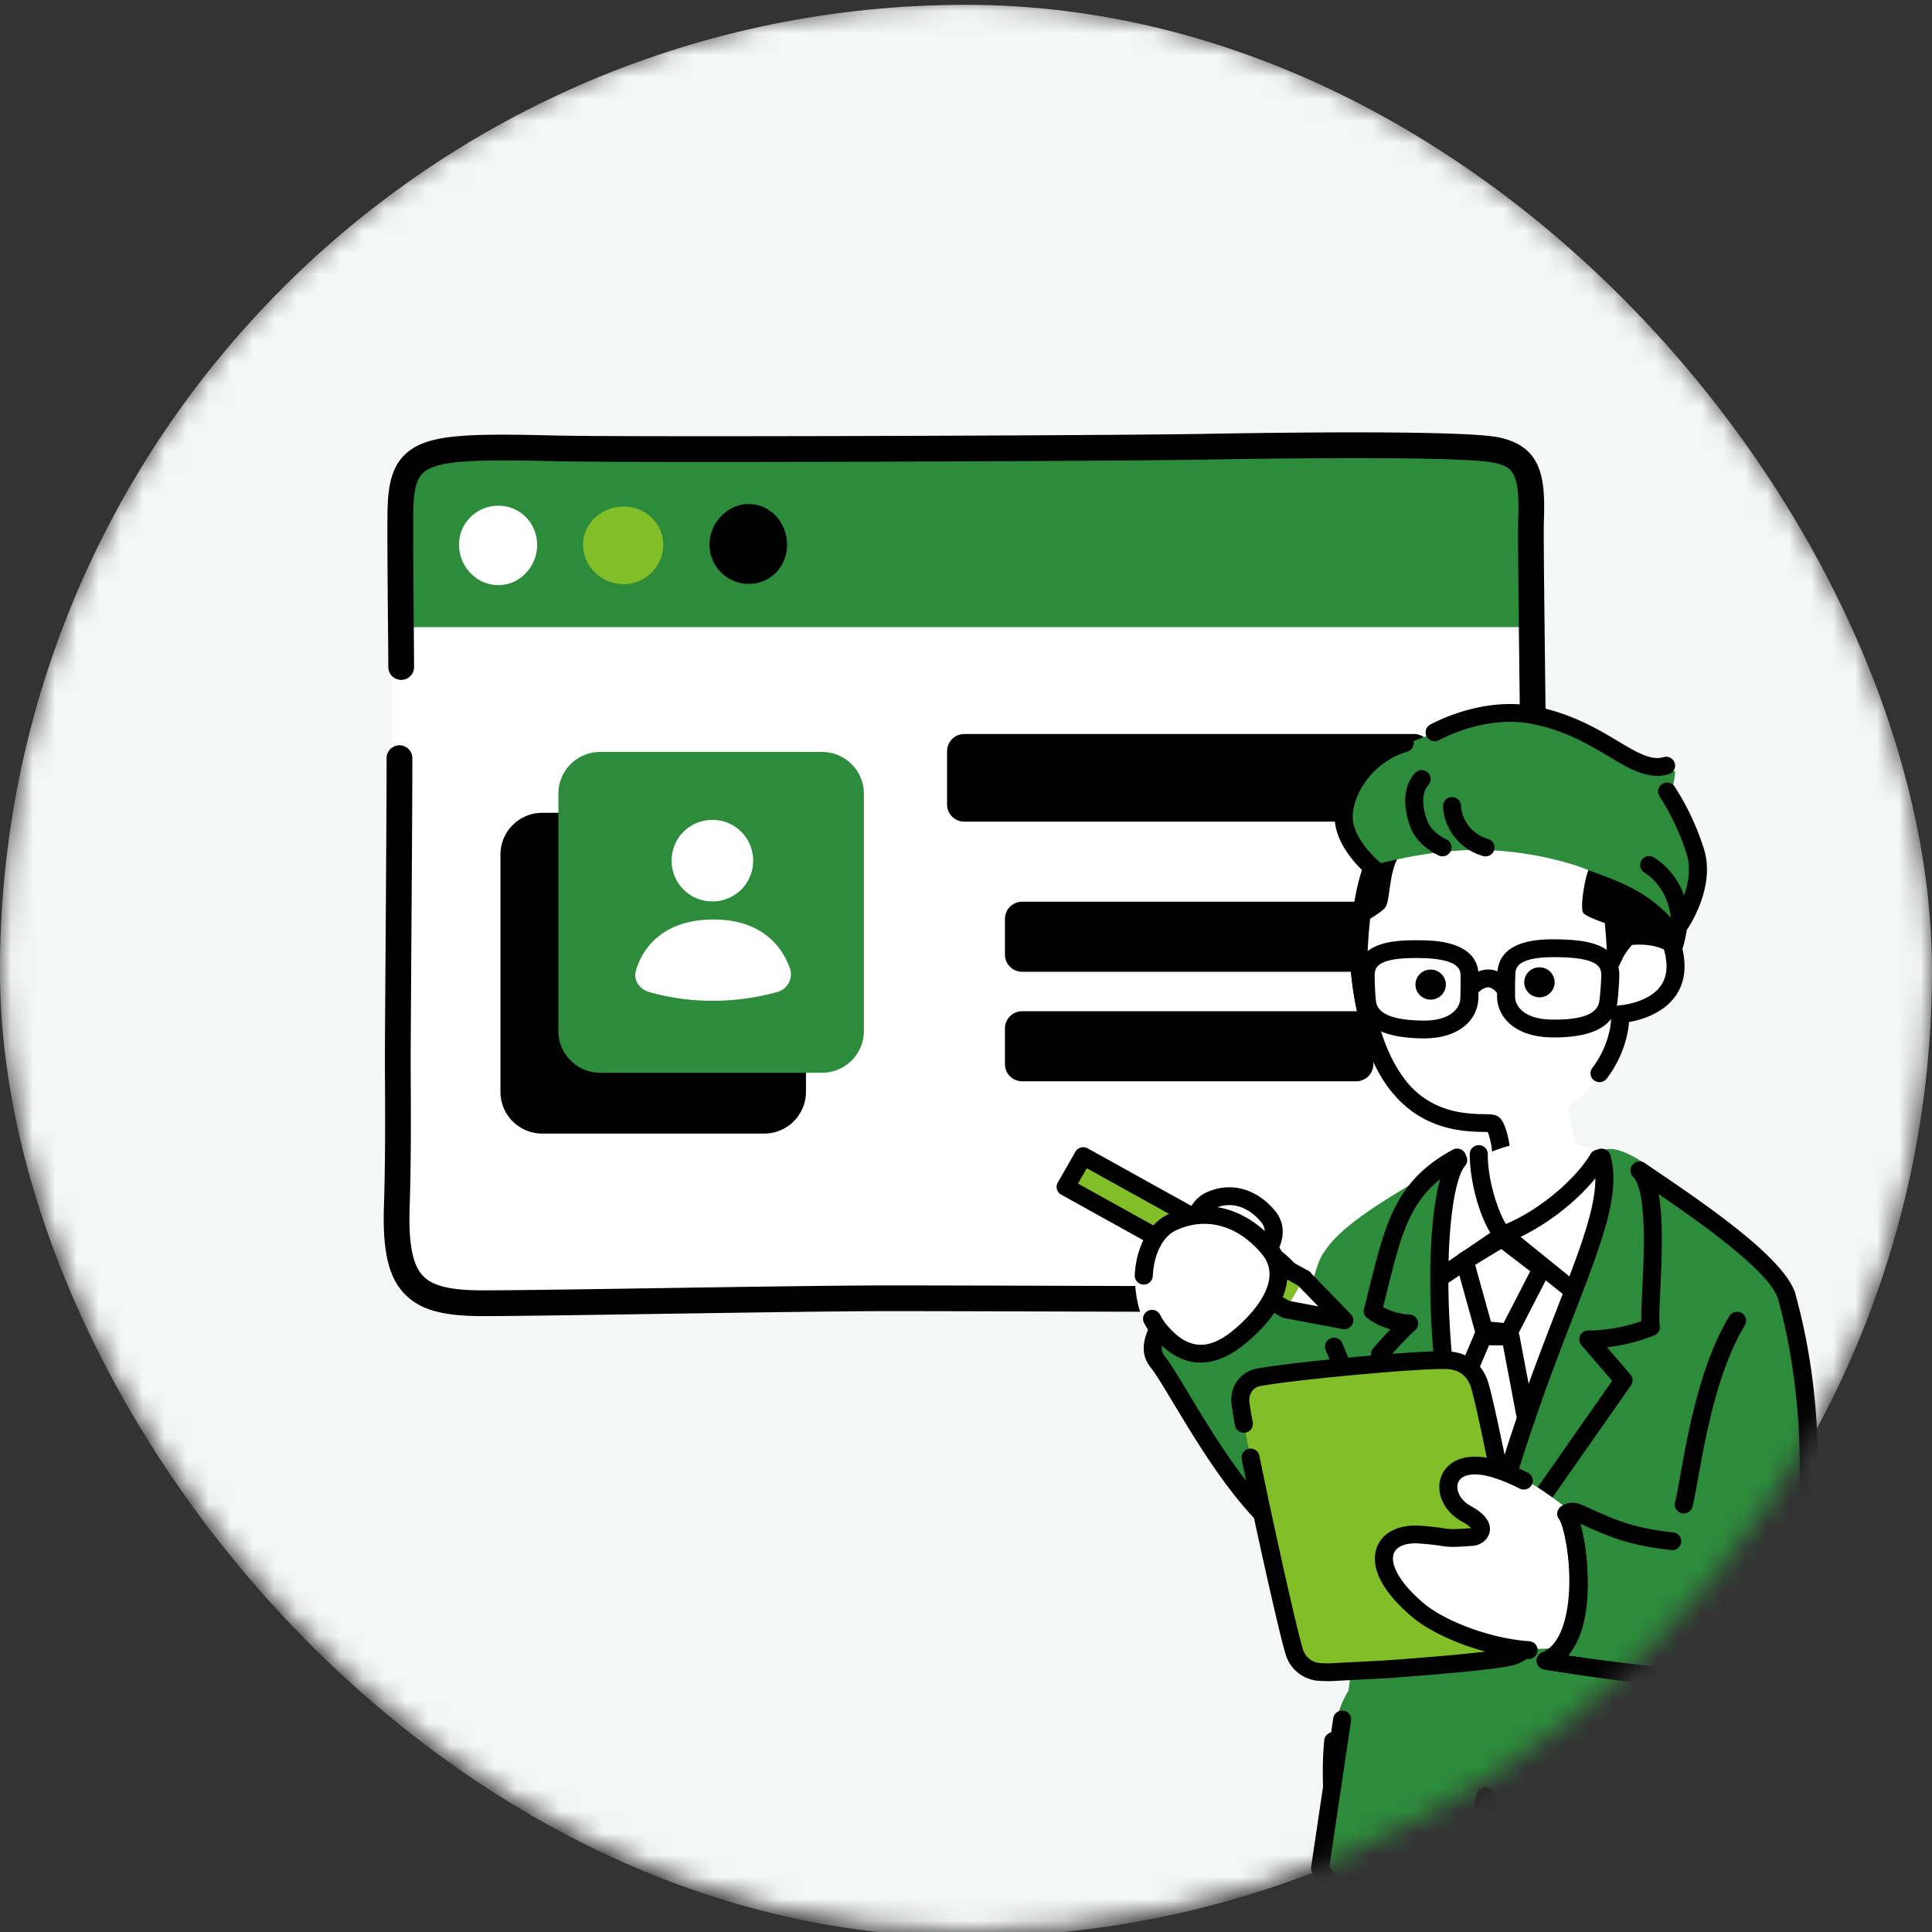 <svg xmlns="http://www.w3.org/2000/svg" width="88" height="88" fill="none" viewBox="0 0 88 88"><rect x="0" y="0" width="88" height="88" fill="#333333" stroke="none"/><mask id="a" width="88" height="88" x="0" y="0" maskUnits="userSpaceOnUse" style="mask-type:alpha"><rect width="88" height="88" fill="#F6F6F6" rx="44"/></mask><g mask="url(#a)"><rect width="88" height="88" x="-0.002" y="0.22" fill="#F5F6F6" rx="44"/><path fill="#fff" d="M67.1 20.2H20.933a3.076 3.076 0 0 0-3.076 3.076v33.086a3.076 3.076 0 0 0 3.076 3.076H67.1a3.076 3.076 0 0 0 3.076-3.076V23.276A3.076 3.076 0 0 0 67.1 20.2Z"/><path fill="#2D8C3C" d="M69.902 22.506c0-1.16-1.015-2.1-2.264-2.1h-47.24c-1.25 0-2.265.94-2.265 2.1v6.06h51.992l-.223-6.06Z"/><path fill="#000" d="M64.407 33.434H43.92a.782.782 0 0 0-.782.782v2.427c0 .432.35.782.782.782h20.487c.432 0 .782-.35.782-.782v-2.427a.782.782 0 0 0-.782-.782Zm-2.634 7.638H46.557a.782.782 0 0 0-.783.782v1.627c0 .432.35.782.783.782h15.216c.432 0 .782-.35.782-.782v-1.627a.782.782 0 0 0-.782-.782Zm0 4.988H46.557a.782.782 0 0 0-.783.782v1.627c0 .432.35.782.783.782h15.216c.432 0 .782-.35.782-.782v-1.627a.782.782 0 0 0-.782-.782Z"/><path fill="#fff" d="M24.467 24.813c0 .99-.78 1.84-1.77 1.84s-1.791-.85-1.791-1.84c0-.99.801-1.78 1.79-1.78.99 0 1.77.79 1.77 1.78Z"/><path fill="#82BE28" d="M30.21 24.813a1.81 1.81 0 0 1-1.807 1.797c-.99 0-1.844-.807-1.844-1.797 0-.99.855-1.736 1.844-1.736.99 0 1.807.747 1.807 1.736Z"/><path fill="#000" d="M35.85 24.813c0 .99-.75 1.782-1.739 1.782-.99 0-1.793-.792-1.793-1.782s.804-1.855 1.793-1.855c.99 0 1.739.866 1.739 1.855Zm-1.042 12.209h-10.11a1.903 1.903 0 0 0-1.903 1.903V49.73c0 1.051.852 1.903 1.902 1.903h10.11a1.903 1.903 0 0 0 1.903-1.903V38.925a1.903 1.903 0 0 0-1.902-1.903Z"/><path fill="#2D8C3C" d="M37.446 34.25h-10.11a1.903 1.903 0 0 0-1.903 1.903V46.96c0 1.05.852 1.902 1.903 1.902h10.11c1.05 0 1.903-.852 1.903-1.902V36.153c0-1.05-.852-1.902-1.903-1.902Z"/><path fill="#000" d="M21.97 59.947c-1.82 0-2.844-.291-3.538-1.007-.728-.751-1.01-1.936-.945-3.966.067-2.07.057-4.113.05-5.603-.003-.409-.005-.78-.005-1.103 0-.614.012-2.481.028-4.644.021-3.192.049-7.163.049-9.09a.586.586 0 1 1 1.173 0c0 1.933-.028 5.904-.05 9.098-.013 2.16-.026 4.026-.026 4.636 0 .321 0 .689.003 1.097.008 1.5.018 3.557-.05 5.646-.053 1.658.137 2.618.614 3.111.442.456 1.247.651 2.694.651 1.448 0 4.649-.048 8.057-.1 4.068-.062 8.274-.124 10.505-.124 4.256 0 22.088.064 24.754.076l.483.004c2.491.023 3.309-.069 3.479-1.185.066-.446.074-1.015.086-1.876l.014-.887a.588.588 0 0 1 .586-.577h.01a.587.587 0 0 1 .577.596l-.014.882c-.011.91-.02 1.512-.098 2.036-.334 2.217-2.333 2.202-4.648 2.182l-.479-.004c-2.665-.011-20.494-.076-24.747-.076-2.224 0-6.424.065-10.488.125-3.415.053-6.637.102-8.077.102h.002Zm47.917-9.509h-.022a.585.585 0 0 1-.563-.608c.096-2.53-.012-11.846-.09-18.648-.047-4.034-.08-6.95-.06-7.458.078-2.2-.227-2.462-1.12-2.65-1.204-.254-7.58-.239-13.148-.139-4.431.078-26.447.149-29.53.074-3.672-.088-5.47-.062-6.098.546-.308.3-.429.843-.435 1.942-.008 1.56.012 3.596.026 5.084.008.8.013 1.451.013 1.801a.586.586 0 1 1-1.173 0c0-.348-.006-.995-.014-1.79-.013-1.491-.033-3.533-.025-5.101.006-1.212.14-2.15.788-2.779.958-.929 2.666-.978 6.944-.874 3.074.074 25.053.004 29.48-.076 3.503-.063 11.822-.172 13.412.162 2.01.422 2.117 1.922 2.049 3.839-.018.48.017 3.535.063 7.403.078 6.814.185 16.148.088 18.707a.587.587 0 0 1-.587.566h.002Z"/><path fill="#fff" d="M30.592 39.202c0-1.032.825-1.857 1.856-1.857 1.032 0 1.857.825 1.857 1.857a1.849 1.849 0 0 1-1.857 1.856 1.849 1.849 0 0 1-1.856-1.856Zm4.826 5.98a.843.843 0 0 0 .578-1.03c-.413-1.197-1.444-2.27-3.506-2.27-2.063 0-3.135 1.073-3.507 2.27-.165.453.124.907.578 1.03 1.856.537 3.919.537 5.857 0Z"/><path fill="#2D8C3C" d="M77.187 101.369c-.084 3.083-.243 10.703.122 12.769.25 1.423-3.462 1.437-4.556 1.467-1.598.043-3.462-.569-3.826-.929-.365-.359-.259-.644-.182-1.227-4.009.179-6.378-1.198-6.196-2.096.863-4.252.501-9.308-.09-14.266-1.276-10.69-1.991-14.012-1.732-17.785.603-8.759 18.384-4.26 17.675 2.125-.592 5.33-.942 9.971-1.215 19.942Z"/><path fill="#000" d="M66.863 113.521h-.007c-1.9-.034-3.44-.525-4.224-1.347-.34-.356-.51-.753-.493-1.148.438-10.156-.518-17.633-1.216-23.092-.461-3.606-.826-6.454-.604-8.672a.41.41 0 0 1 .449-.364c.225.022.39.22.368.443-.212 2.128.147 4.936.602 8.492.702 5.487 1.663 13.003 1.222 23.228-.008.169.088.367.27.557.625.655 1.986 1.063 3.64 1.093a.408.408 0 0 1 .404.412.408.408 0 0 1-.41.398Zm6.017 2.577c-1.477 0-2.956-.247-3.85-.795-.778-.477-.906-1.059-.877-1.464.202-2.795.785-16.036.363-26.707a.407.407 0 0 1 .395-.42.409.409 0 0 1 .426.388c.423 10.706-.162 23.992-.365 26.797-.007.099-.029.399.492.718 1.549.95 5.634.808 7.03.002.152-.089.405-.264.405-.452-.277-2.662-.349-18.03.775-29.11.412-4.056.386-5.22-.581-6.293a.401.401 0 0 1 .034-.572.414.414 0 0 1 .58.034c1.226 1.36 1.193 2.889.785 6.912-1.121 11.052-1.05 26.362-.775 28.959l.002.024c.015.324-.114.794-.81 1.197-.864.499-2.446.782-4.028.782Z"/><path fill="#fff" d="M76.393 42.998a1.136 1.136 0 0 0-.342-.494c1.088-1.692-.3-3.942-.985-4.809-.725-.917-2.056-2.227-3.18-2.493-1.126-.265-3.875-.993-6.844 1.034-2.97 2.027-3.171 6.662-3.19 6.822-.047.593-.044 1.188.008 1.78.003.535.085 1.065.245 1.575a6.86 6.86 0 0 0 1.208 2.653c1.17 1.495 4.053 1.89 4.681 2.007 0 0 .425 1.608.253 1.87.285.617 1.835.556 1.835.556a2.19 2.19 0 0 0 1.022-.393c.3-.214.54-.501.697-.833l-.395-1.836s1.328-.976 1.99-2.078c.496-.726.726-1.79.775-2.04.163-.012.325-.034.485-.068.47-.098 1.108-.33 1.52-.878.443-.589.516-1.388.217-2.375Z"/><path fill="#000" d="M65.309 45.516a.684.684 0 0 0 .533-.81.693.693 0 0 0-.821-.527.683.683 0 0 0-.534.81c.08.37.448.605.822.527Zm4.954-.104a.684.684 0 0 0 .534-.81.693.693 0 0 0-.822-.527.683.683 0 0 0-.533.81c.08.37.447.605.821.527Z"/><path fill="#000" fill-rule="evenodd" d="M75.98 40.729c-.206-3.57-4.475-6.533-8.733-5.193-2.265.714-3.457 2.055-4.11 3.498-.663 1.463-.777 3.045-.84 4.24l.001.012c.002.11.02 1 .221 2.134.219 1.227.644 2.675 1.45 3.726l-.325.243.325-.243c.772 1.005 1.716 1.37 2.502 1.51a6.598 6.598 0 0 0 1.102.091c.112.002.22.005.307.01.053.005.115.012.176.026.046.01.164.041.261.14l.004.003c.125.13.205.323.258.476a4.274 4.274 0 0 1 .213 1.138c.006.163.002.365-.06.527a.412.412 0 0 1-.527.238.404.404 0 0 1-.242-.522.885.885 0 0 0 .008-.211 3.332 3.332 0 0 0-.055-.461 3.208 3.208 0 0 0-.114-.447 1.414 1.414 0 0 0-.039-.101c-.053-.003-.117-.004-.198-.006l-.078-.001c-.292-.007-.7-.02-1.162-.102-.932-.166-2.083-.611-3.01-1.82-.925-1.204-1.378-2.805-1.605-4.073a14.374 14.374 0 0 1-.233-2.328c.062-1.196.179-2.915.91-4.53.74-1.635 2.104-3.15 4.61-3.939 4.706-1.481 9.563 1.756 9.803 5.919a.407.407 0 0 1-.387.427.409.409 0 0 1-.433-.381Z" clip-rule="evenodd"/><path fill="#000" fill-rule="evenodd" d="M75.478 41.786c.466.189.848.572 1.069 1.133.004.01.008.02.01.03.244.803.216 1.465-.008 2-.223.534-.62.893-1.026 1.132a3.935 3.935 0 0 1-1.324.47c-.01.147-.033.33-.077.542a5.159 5.159 0 0 1-.934 2.033.414.414 0 0 1-.574.087.402.402 0 0 1-.088-.567 4.354 4.354 0 0 0 .791-1.715 3.278 3.278 0 0 0 .07-.667.78.78 0 0 0-.002-.035.402.402 0 0 1 .098-.299.412.412 0 0 1 .286-.14h.004l.02-.001.088-.01c.077-.01.188-.026.32-.055.266-.058.6-.161.901-.339.299-.176.55-.415.688-.744.135-.325.182-.785-.015-1.444-.147-.365-.375-.567-.61-.662a1.12 1.12 0 0 0-.814.006.412.412 0 0 1-.53-.236.404.404 0 0 1 .24-.522 1.95 1.95 0 0 1 1.417.003Zm-1.684 4.41a58.352 58.352 0 0 0-.025-.405l.025.404Zm-.41.034.41-.035-.41.035Zm-11.491-2.636a.409.409 0 0 1 .44.373c.098 1.232.447 3.629 1.637 5.178a.401.401 0 0 1-.08.568.414.414 0 0 1-.575-.078c-1.346-1.754-1.703-4.365-1.8-5.606a.407.407 0 0 1 .378-.435Z" clip-rule="evenodd"/><path fill="#000" d="M74.344 43.04c-.222.235-.4.506-.527.801-.183.453-.633.961-.621-.284-.003-.73-.247-3.164-.247-3.164s3.444-1.55 3.968-.418c.123 1.217-.092 3.471-.605 3.757-.467-.869-1.968-.692-1.968-.692Z"/><path fill="#000" d="M72.48 39.397c-.27.275-.517 1.9-.376 2.167.141.268 1.93.78 1.93.78l.505-2.574s-1.79-.647-2.06-.373Zm-8.783-.377c-.458.786-.364 2.052-.616 2.338-.252.285-1.225.81-1.225.81l.692-2.632s1.335-1.108 1.149-.517Z"/><path fill="#2D8C3C" d="M76.407 42.153c2.254-1.279.746-4.445-.23-5.613-.875-1.047-.065-.953-3.093-2.665-3.028-1.712-4.733-1.276-6.079-.934-1.346.341-3.65.9-5.205 2.472-1.724 1.742.988 3.935.988 3.935s2.177-.609 4.341-.634c2.094-.025 4.092.477 5.085.866 1.376.54 2.857.92 4.193 2.573Z"/><path fill="#2D8C3C" d="M73.198 34.403c.134-.028 3.097.732 3.097.732s-.016 1.567-1.055 1.602c-1.039.034-1.396.016-1.396.016l-.646-2.35Z"/><path fill="#000" fill-rule="evenodd" d="m65.55 33.71.003-.002.015-.008a5.852 5.852 0 0 1 .323-.158 7.91 7.91 0 0 1 .942-.355c.79-.241 1.83-.423 2.883-.226 1.535.288 2.627.938 3.558 1.493l.018.01c.45.27.89.532 1.315.694.441.17.905.247 1.396.106a.404.404 0 0 0 .28-.502.412.412 0 0 0-.509-.276c-.261.075-.532.046-.87-.083-.35-.134-.73-.359-1.205-.642l-.014-.009c-.932-.556-2.132-1.271-3.816-1.587-1.233-.23-2.417-.015-3.279.248a8.736 8.736 0 0 0-1.337.534 4.347 4.347 0 0 0-.08.042l-.022.012-.006.004h-.002l-.002.001.205.352-.205-.352a.402.402 0 0 0-.152.553.414.414 0 0 0 .56.15Zm10.165 2a.414.414 0 0 1 .567.124 11.765 11.765 0 0 1 1.336 2.852v.003c.276.901.07 1.817-.176 2.474a6.144 6.144 0 0 1-.552 1.108l-.012.018-.004.006v.001l-.001.001-.34-.226.34.227a.414.414 0 0 1-.466.159.406.406 0 0 1-.285-.395v-.011l-.001-.044a3.265 3.265 0 0 0-.14-.803c-.154-.49-.462-1.064-1.088-1.465a.402.402 0 0 1-.12-.56.414.414 0 0 1 .568-.12 3.4 3.4 0 0 1 1.364 1.73c.2-.568.317-1.243.127-1.865-.295-.94-.71-1.825-1.244-2.655a.402.402 0 0 1 .127-.56Zm-10.691-.531a.402.402 0 0 1 .04.572c-.296.333-.324.958-.036 1.679.094.236.29.436.494.586a2.303 2.303 0 0 0 .33.203l.019.009.003.001h-.001c.207.092.3.331.207.535a.413.413 0 0 1-.543.205l.168-.37-.168.37-.002-.002-.003-.001-.01-.005a2.17 2.17 0 0 1-.145-.074 3.124 3.124 0 0 1-.348-.223c-.26-.192-.592-.502-.766-.938-.322-.808-.424-1.824.182-2.508a.414.414 0 0 1 .58-.039Zm-.648-1.443a.404.404 0 0 1-.278.503c-1.542.448-2.473 1.897-2.483 2.96-.005.484.264.982.585 1.392a4.746 4.746 0 0 0 .606.637l.008.007h.001m0 0c.175.143.2.398.056.571a.414.414 0 0 1-.579.055l.262-.313a67.55 67.55 0 0 1-.262.313v-.001l-.002-.001-.004-.004a5.546 5.546 0 0 1-.736-.769c-.357-.456-.764-1.135-.757-1.895.014-1.427 1.192-3.183 3.074-3.73a.412.412 0 0 1 .51.275m1.739 2.572a.407.407 0 0 1 .432.382c.02.349.148.682.369.955.22.273.521.47.861.567a.404.404 0 0 1 .282.5.411.411 0 0 1-.508.279 2.524 2.524 0 0 1-1.278-.84 2.469 2.469 0 0 1-.546-1.417.407.407 0 0 1 .388-.426Z" clip-rule="evenodd"/><g clip-path="url(#b)"><path fill="#2D8C3C" d="M59.2 62.876c-.14-.476.434-5.03 1.115-5.843.684-.813 2.31 5.39 2.333 5.62.023.23-3.448.223-3.448.223Z"/><path fill="#fff" d="M67.258 52.788c2.49-1.371 5.14-.825 6.692.274 1.538 5.618-5.234 21.07-5.446 21.12-.212.05-4.363-3.45-4.547-3.676-.185-.225-5.375-16.93 3.301-17.718Z"/><path fill="#2D8C3C" d="M81.573 59.88c-.486-1.431-6.784-8.1-8.465-7.512.335 3.163-4.504 15.054-5.53 17.798-2.199-5.825-2.459-13.358-1.465-17.307-2.63 1.56-5.332 3.007-5.952 4.475-.327.935 1.82 13.43 1.7 15.924-.119 2.493-1.734 11.849-1.734 11.849.725.926 2.725 2.656 5.765 2.589.102.213 1.943-5.813 1.792-5.886.545 2.841.923 6.07.923 6.07 3.75 1.176 11.427.426 12.918-4.383-.156-5.018-.703-9.934-1.035-11.867.92-.297 1.253-11.177 1.086-11.75h-.003Z"/><path fill="#000" d="M72.54 88.707c-1.278 0-2.628-.142-4.022-.43a.406.406 0 0 1-.322-.337l-.65-4.28-1.264 4.152a.41.41 0 0 1-.384.289 9.865 9.865 0 0 1-2.38-.305c-1.726-.437-3.02-1.294-3.745-2.48a.4.4 0 0 1-.055-.268l1.01-6.788a.41.41 0 0 1 .465-.341.405.405 0 0 1 .346.459l-.987 6.64c1.285 1.932 4.114 2.222 5.033 2.264l1.702-5.59a.415.415 0 0 1 .423-.287.409.409 0 0 1 .376.344l.88 5.788c6.154 1.196 9.44-.852 10.575-1.799 1.221-1.016 1.63-2.054 1.605-2.684-.003-.083-.218-7.823-.87-9.888a.41.41 0 0 1 .783-.24c.685 2.171.897 9.778.907 10.1.042 1.06-.667 2.307-1.895 3.331-1.853 1.545-4.49 2.349-7.53 2.349v.001Zm8.825-29.31a.41.41 0 0 1-.389-.273c-.505-1.447-4.573-4.168-6.528-5.477a.402.402 0 0 1-.11-.563.415.415 0 0 1 .571-.108c3.024 2.023 6.296 4.314 6.845 5.883a.403.403 0 0 1-.39.536v.002Z"/><path fill="#fff" d="M66.09 64.678c.094-.268 1.17-3.876 1.17-3.876s-.222-3.476-.017-3.457c.087.008 1.527-1.046 1.527-1.046l1.592 1.609-1.56 2.974.867 2.577-2.305 6.708-1.273-5.487-.002-.002Z"/><path fill="#000" d="M62.853 62.09a.41.41 0 0 1-.262-.095.401.401 0 0 1-.051-.572c.02-.024.372-.437.794-.876a3.213 3.213 0 0 1-1.057-.506.401.401 0 0 1-.15-.423c.094-.36.179-.703.261-1.03.724-2.907 1.203-4.826 3.786-6.221a.413.413 0 0 1 .557.16.403.403 0 0 1-.162.55c-2.266 1.224-2.663 2.815-3.383 5.703-.06.245-.123.496-.19.757a2.97 2.97 0 0 0 1.202.34.41.41 0 0 1 .372.265.4.4 0 0 1-.107.439c-.582.526-1.286 1.354-1.293 1.362a.409.409 0 0 1-.315.145l-.002.001Zm4.89 8.834a.404.404 0 0 1-.398-.504c1.174-4.603 2.507-8.053 3.58-10.824 1.234-3.194 2.05-5.305 1.632-6.76a.405.405 0 0 1 .284-.5.41.41 0 0 1 .506.28c.492 1.714-.363 3.924-1.656 7.27-1.064 2.75-2.388 6.175-3.55 10.732a.41.41 0 0 1-.398.307v-.001Zm1.497-.92a.41.41 0 0 1-.233-.072.4.4 0 0 1-.105-.563l4.53-6.474c-.282-.329-.824-.958-1.402-1.627a.4.4 0 0 1-.057-.438.42.42 0 0 1 .385-.229c.01 0 1.123.031 2.403-.422-.01-.331.011-.81.044-1.493.08-1.654.21-4.423-.424-5.097a.402.402 0 0 1 .02-.573.415.415 0 0 1 .58.02c.807.854.77 3.081.645 5.69-.034.73-.068 1.42-.026 1.65a.404.404 0 0 1-.247.447 8.27 8.27 0 0 1-2.16.543c.605.7 1.07 1.242 1.07 1.242a.4.4 0 0 1 .025.492l-4.71 6.73a.413.413 0 0 1-.337.175h-.002Z"/><path fill="#000" d="M67.577 70.906a.409.409 0 0 1-.384-.265c-2.515-6.708-2.512-16.436-1.083-18.064a.414.414 0 0 1 .579-.04.4.4 0 0 1 .041.571c-.475.542-.877 2.992-.727 6.627.16 3.856.875 7.73 1.959 10.626a.403.403 0 0 1-.242.52.4.4 0 0 1-.143.025Zm.907-14.269a.409.409 0 0 1-.239-.075c-.638-.45-1.306-2.504-1.3-3.998 0-.223.185-.404.41-.404h.002c.227 0 .41.183.41.407-.006 1.276.513 2.7.827 3.184 1.651-.698 3.232-2.135 3.854-3.187a.413.413 0 0 1 .561-.146c.196.112.263.36.148.554-.84 1.423-2.789 2.987-4.528 3.638a.416.416 0 0 1-.145.026v.001Z"/><path fill="#000" d="M71.506 59.085a.41.41 0 0 1-.26-.092l-2.783-2.253-2.53 1.718a.414.414 0 0 1-.57-.104.402.402 0 0 1 .105-.563l2.784-1.891a.413.413 0 0 1 .493.02l3.022 2.447a.402.402 0 0 1 .058.57.412.412 0 0 1-.318.149l-.001-.001Zm-1.996 5.942a.41.41 0 0 1-.404-.331l-.647-3.414-.635-.008-1.36 3.211a.412.412 0 0 1-.536.218.403.403 0 0 1-.22-.53l1.466-3.463a.41.41 0 0 1 .379-.248h.005l1.249.015c.195.003.362.14.398.33l.71 3.742a.406.406 0 0 1-.403.48l-.002-.002Z"/><path fill="#000" d="m68.727 61.093-.04-.001-1.137-.108a.408.408 0 0 1-.356-.296l-.877-3.154a.404.404 0 0 1 .18-.452l1.694-1.028a.413.413 0 0 1 .466.026l1.814 1.39a.4.4 0 0 1 .114.503l-1.494 2.9a.41.41 0 0 1-.365.221l.001-.001Zm-.816-.89.576.055 1.213-2.355-1.32-1.012-1.189.721.72 2.59Z"/><path fill="#2D8C3C" d="M60.763 61.334 59.22 58.5c-1.124-1.549-2.39-2.239-3.527-1.088-.529.535-4.08 3.221-2.972 4.607 1.235 1.544 5.033 9.813 8.868 8.757 1.529-.767.773-5.666-.827-9.44h.001Z"/><path fill="#000" d="M60.899 71.274c-3.027 0-5.762-4.55-7.451-7.361-.434-.721-.81-1.345-1.049-1.645-1.182-1.479 1.377-3.714 2.607-4.788a9.79 9.79 0 0 0 .392-.352c.497-.503 1.05-.736 1.643-.692.834.062 1.68.677 2.513 1.826a.404.404 0 0 1-.094.566.416.416 0 0 1-.574-.093c-.676-.932-1.336-1.447-1.907-1.49-.342-.024-.667.122-.992.45-.089.09-.235.217-.437.393-.794.693-3.208 2.802-2.506 3.679.274.341.643.956 1.11 1.733 1.596 2.655 4.563 7.583 7.281 6.896 1.086-.636.566-5.09-1.051-8.906a.402.402 0 0 1 .22-.53c.21-.085.45.011.537.218 1.506 3.553 2.564 8.99.634 9.958a.39.39 0 0 1-.076.028c-.268.075-.536.11-.802.11h.002Z"/><path fill="#fff" d="M57.76 55.407c.674.818-.098 1.831-.856 2.44-.758.61-1.472.593-2.146-.225-.675-.819-.54-2.514.342-2.932.99-.472 1.985-.102 2.66.717Z"/><path fill="#000" d="M55.89 58.68c-.043 0-.084-.002-.126-.006-.478-.04-.923-.308-1.326-.796-.455-.552-.63-1.434-.447-2.247.14-.624.47-1.087.93-1.306 1.096-.522 2.306-.205 3.156.826.401.487.459 1.1.164 1.726-.276.588-.794 1.058-1.078 1.286-.429.343-.856.518-1.273.518v-.002Zm.095-3.79c-.236 0-.475.055-.707.166-.225.106-.401.38-.485.752-.127.562-.01 1.203.283 1.558.256.311.512.48.759.5.238.022.51-.092.81-.334.396-.317.698-.672.852-.998.216-.459.07-.718-.056-.872-.418-.506-.933-.773-1.456-.773v.002Z"/><path fill="#82BE28" d="m58.58 59.638-10.04-5.574.802-1.406 10.04 5.574"/><path fill="#000" d="M58.58 60.043a.404.404 0 0 1-.202-.053l-10.04-5.574a.403.403 0 0 1-.158-.552l.804-1.404a.412.412 0 0 1 .558-.154l10.04 5.573a.4.4 0 0 1 .156.551.412.412 0 0 1-.559.154L49.5 53.21l-.4.7 9.682 5.375a.4.4 0 0 1 .156.551.411.411 0 0 1-.359.207l.002.001Z"/><path fill="#fff" d="m59.382 58.232 1.848 1.907-2.65-.5"/><path fill="#000" d="M61.23 60.544a.503.503 0 0 1-.078-.007l-2.65-.5a.405.405 0 1 1 .154-.796l1.388.262-.96-.99a.401.401 0 0 1 .013-.573.416.416 0 0 1 .58.012l1.848 1.907c.123.127.15.32.065.474a.41.41 0 0 1-.36.212Z"/><path fill="#fff" d="M53.373 55.684c-.792.377-1.609 2.101-1.66 2.502-.053.402.102 1.471.377 1.928.275.456.587.306.713.459 1.125 1.365 2.315 1.391 3.58.377 1.265-1.016 2.551-2.706 1.426-4.07-1.125-1.364-2.783-1.98-4.435-1.195l-.001-.001Z"/><path fill="#000" d="M54.69 62.065c-.782 0-1.527-.413-2.206-1.236a3.168 3.168 0 0 1-.377-.582.403.403 0 0 1 .187-.543.413.413 0 0 1 .55.184c.08.16.172.304.276.43.935 1.134 1.862 1.232 3.002.317.428-.343 2.501-2.123 1.368-3.5-1.098-1.33-2.57-1.737-3.94-1.086-.592.283-.992 1.078-1.043 2.075a.408.408 0 0 1-.431.385.407.407 0 0 1-.39-.426c.066-1.294.643-2.354 1.507-2.764 1.708-.813 3.599-.314 4.933 1.304.827 1.004.871 2.749-1.485 4.64-.666.535-1.32.8-1.95.8v.002Z"/><path fill="#82BE28" d="M67.365 62.998c-.226-.618-.702-1.02-1.488-1.046-1.402-.045-7.214.521-8.557.784-.53.104-.896.58-.817 1.202.197 1.522 2.093 10.215 2.461 11.34.154.469.59.818 1.054.868.123.014.285.018.53.022l2.584-.135s4.35-.3 5.58-.556c.653-.137 1.035-.543.95-1.193-.066-.507-1.92-10.251-2.297-11.287v.001Z"/><path fill="#000" d="M60.548 76.574h-.007a6.362 6.362 0 0 1-.568-.024 1.691 1.691 0 0 1-1.399-1.147c-.275-.841-1.369-5.745-2.016-8.931a.41.41 0 0 1 .805-.16c.63 3.1 1.73 8.04 1.993 8.843a.887.887 0 0 0 .708.59c.106.012.265.015.477.019l2.571-.134c.036-.003 4.329-.3 5.517-.548.632-.132.661-.49.628-.744-.064-.493-1.92-10.224-2.276-11.202-.185-.507-.55-.76-1.116-.778-1.339-.04-7.135.516-8.464.777-.342.067-.54.37-.49.753.023.181.074.484.15.896a.405.405 0 0 1-.33.47.41.41 0 0 1-.477-.325 18.63 18.63 0 0 1-.157-.938c-.104-.806.376-1.5 1.143-1.65 1.393-.275 7.236-.84 8.65-.793.902.028 1.563.494 1.861 1.314.403 1.105 2.25 10.838 2.32 11.373.107.825-.381 1.453-1.272 1.641-1.243.26-5.458.552-5.638.564l-2.59.136h-.023v-.002Z"/><path fill="#fff" d="M72.645 69.919c-.042-.266-2.303-2.168-3.462-2.625-3.467-1.526-3.897.751-2.389 1.658 1.058.634.571 1.029.269 1.052-1.519.114-.827.01-2.403-.106-1.704-.123-2.811 1.566.173 3.719 2.695 1.944 6.064 1.44 6.394 1.401 0 0 1.793-2.733 1.416-5.1h.002Z"/><path fill="#000" d="M69.625 75.566h-.028c-1.893-.126-4.19-.974-5.343-1.972-1.822-1.578-1.733-2.662-1.518-3.169.276-.65 1.006-.995 1.956-.93.613.045.9.09 1.09.12.277.043.354.054 1.226-.011-.05-.06-.163-.162-.41-.296-.848-.46-1.248-1.367-.931-2.107.266-.622 1.077-1.127 2.552-.684a9.04 9.04 0 0 1 1.374.564.402.402 0 0 1 .18.544.413.413 0 0 1-.551.179 8.009 8.009 0 0 0-1.242-.512c-.798-.24-1.395-.154-1.558.224-.131.308.047.795.572 1.082.826.448.92.897.855 1.195-.083.374-.441.593-.753.616-.952.072-1.085.06-1.44.005-.188-.028-.445-.069-1.024-.11-.573-.042-1.008.124-1.138.433-.168.396.086 1.193 1.302 2.246 1.016.88 3.15 1.659 4.857 1.772a.407.407 0 0 1 .382.432.41.41 0 0 1-.41.379Z"/><path fill="#2D8C3C" d="M77.714 64.934c-1.5 3.963-.623 5.36-1.856 5.23-2.169-.226-2.738-.718-4.028-1.27a.48.48 0 0 0-.486.055c.533.342 1.205 5.912-.94 6.694.693.142 7.93 1.265 9.336.71 2.027-.8 4.03-10.7 1.625-17.36-.407-.704-3.739 5.03-3.651 5.941Z"/><path fill="#000" d="M78.319 76.906c-2.843 0-7.938-.855-7.998-.868a.408.408 0 0 1-.326-.363.405.405 0 0 1 .261-.41c.472-.181.819-.631 1.027-1.338.532-1.798-.02-4.402-.27-4.739a.401.401 0 0 1 .074-.555c.252-.2.6-.243.906-.11.199.085.388.17.574.252 1.003.45 1.87.837 3.641 1.022a.407.407 0 0 1 .366.446.41.41 0 0 1-.452.36c-1.904-.2-2.87-.631-3.894-1.09l-.258-.114c.337 1.15.54 3.272.101 4.757-.151.512-.368.929-.646 1.25 2.222.342 7.166.963 8.162.57.735-.29 1.71-2.325 2.154-5.654.485-3.632.203-7.722-.772-11.223a.405.405 0 0 1 .288-.498.412.412 0 0 1 .505.284c1.373 4.93 1.087 9.347.795 11.542-.357 2.678-1.244 5.741-2.664 6.302-.32.127-.88.177-1.574.177Z"/><path fill="#000" d="M76.694 68.934a.404.404 0 0 1-.398-.502c.07-.282.149-.727.24-1.24.339-1.89.904-5.052 2.236-7.246a.415.415 0 0 1 .564-.139.403.403 0 0 1 .14.556c-1.253 2.066-1.802 5.137-2.13 6.97-.099.55-.177.984-.252 1.292a.41.41 0 0 1-.399.31h-.001Zm1.625 7.971c-2.843 0-7.938-.855-7.998-.867a.407.407 0 0 1-.325-.355.405.405 0 0 1 .247-.413c.49-.208.842-.73 1.048-1.55.444-1.762 0-4.193-.263-4.514a.404.404 0 0 1 .06-.57.413.413 0 0 1 .576.055c.496.597.904 3.272.432 5.194-.156.632-.393 1.139-.708 1.514 2.203.343 7.2.973 8.2.577.21-.084.45.018.534.226a.403.403 0 0 1-.229.526c-.32.127-.88.177-1.574.177Z"/></g><g fill="#000" clip-path="url(#c)"><path d="M72.044 47.14a6.25 6.25 0 0 1-1.369.112c-1.717-.026-2.487-.961-2.487-1.877v-.114c-.001-.293-.002-.597.016-.953.078-1.555 2.059-1.53 2.71-1.521.921.012 1.936.098 2.471.65.26.27.386.617.372 1.034-.018.57-.066.993-.08 1.108l-.004.034c-.038.333-.138 1.215-1.63 1.528Zm-3.035-1.765c0 .48.44 1.048 1.679 1.066 2.06.031 2.137-.635 2.169-.919l.005-.04c.013-.107.057-.5.074-1.036.009-.26-.078-.38-.144-.448-.331-.342-1.237-.392-1.89-.4-1.839-.024-1.866.518-1.877.75-.017.336-.017.629-.016.912v.115Z"/><path d="M68.538 45.306a.414.414 0 0 1-.404-.14c-.059-.068-.23-.21-.367-.195a.717.717 0 0 0-.404.21.414.414 0 0 1-.58.047.402.402 0 0 1-.047-.571 1.55 1.55 0 0 1 .945-.492c.612-.063 1.042.432 1.089.489a.401.401 0 0 1-.058.57.409.409 0 0 1-.174.082Z"/><path d="M65.648 47.22c-.253.053-.535.08-.849.077-2.806-.03-2.917-1.299-2.953-1.716l-.003-.033a13.046 13.046 0 0 1-.05-1.11c-.003-.417.131-.762.398-1.024.55-.538 1.566-.598 2.489-.586.65.008 2.631.034 2.668 1.59.008.358 0 .662-.009.956l-.003.111c-.02.749-.555 1.497-1.688 1.735Zm-2.28-3.494c-.252.053-.467.135-.598.264-.068.066-.158.184-.156.444.003.54.037.93.047 1.038l.003.04c.025.285.083.952 2.145.974 1.238.015 1.693-.542 1.706-1.022l.003-.113c.008-.284.017-.577.009-.914-.006-.232-.018-.775-1.858-.799-.401-.005-.898.003-1.3.088Z"/></g></g><defs><clipPath id="b"><path fill="#fff" d="M48.13 51.974H82.8v36.733H48.13z"/></clipPath><clipPath id="c"><path fill="#fff" d="m61.338 43.324 11.696-2.453 1.25 5.8-11.696 2.453z"/></clipPath></defs></svg>